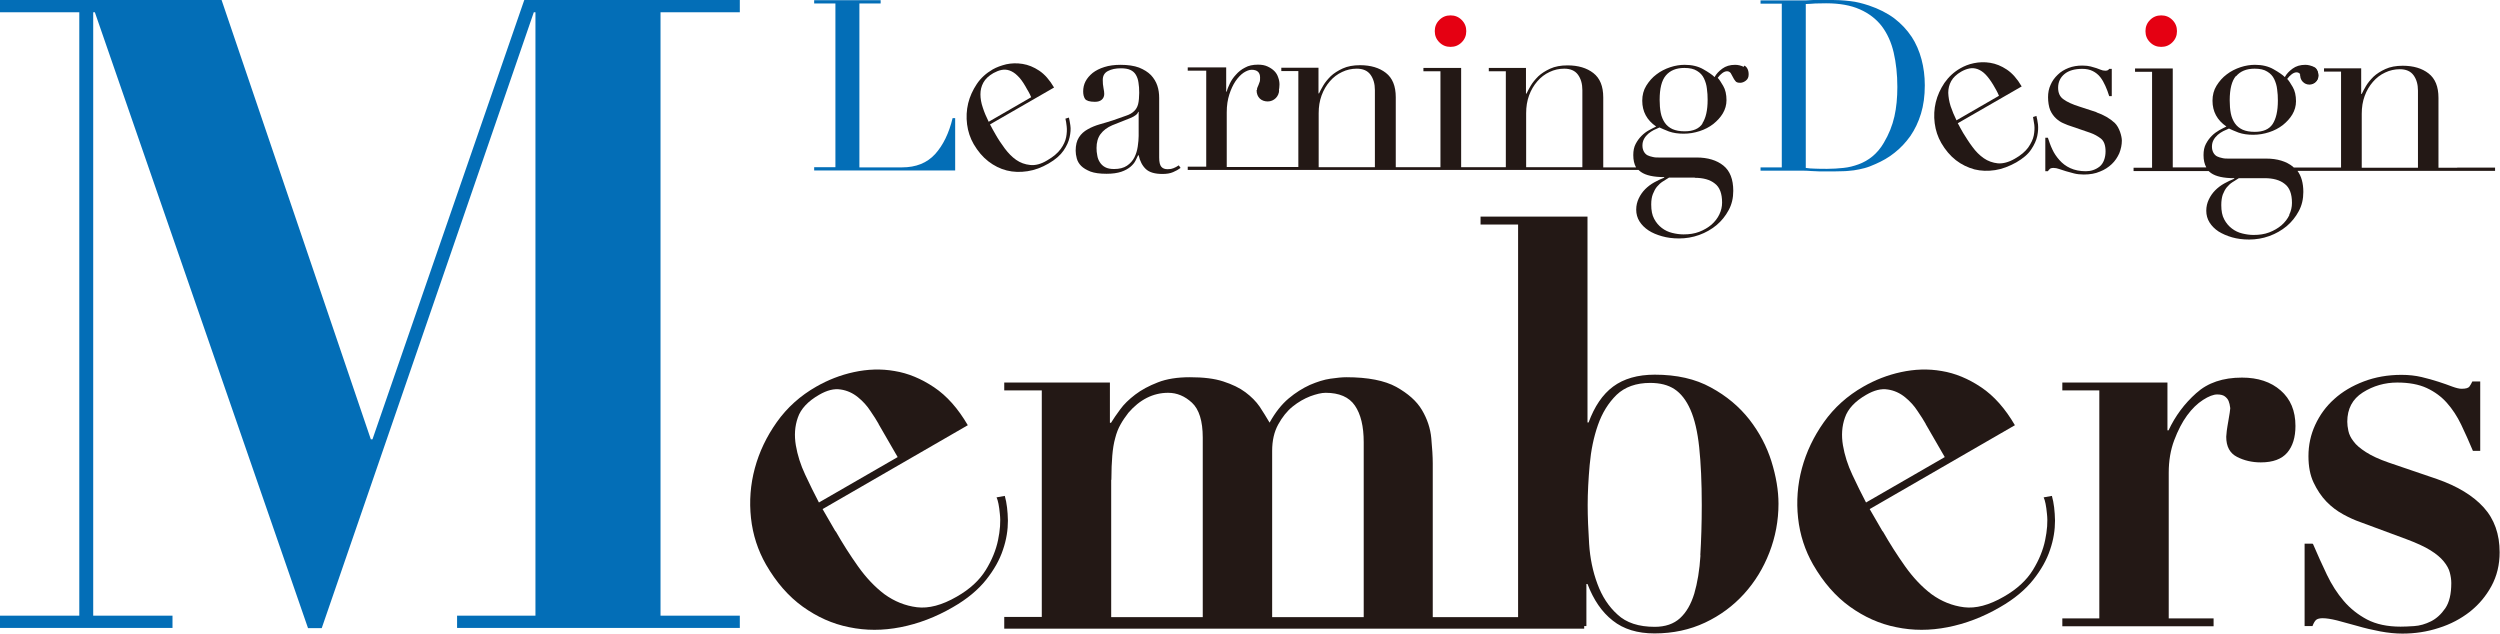 <?xml version="1.0" encoding="UTF-8"?>
<svg id="_レイヤー_1" data-name="レイヤー 1" xmlns="http://www.w3.org/2000/svg" viewBox="0 0 136.52 34.62">
  <defs>
    <style>
      .cls-1 {
        fill: #231815;
      }

      .cls-1, .cls-2, .cls-3 {
        stroke-width: 0px;
      }

      .cls-2 {
        fill: #e50012;
      }

      .cls-3 {
        fill: #036eb7;
      }
    </style>
  </defs>
  <path class="cls-3" d="M12.1,0l8.15,23.99h.09L28.63,0h11.77v.67h-4.33v32.95h4.33v.67h-15.44v-.67h4.28V.67h-.09l-11.58,33.63h-.75L5.18.67h-.09v32.95h4.33v.67H0v-.67h4.33V.67H0v-.67h12.1Z"/>
  <path class="cls-1" d="M45.64,29.02c.37.65.77,1.28,1.21,1.9s.92,1.13,1.45,1.53c.54.39,1.13.63,1.77.71.64.08,1.37-.11,2.18-.58.72-.41,1.24-.9,1.58-1.45.34-.55.56-1.1.67-1.63.11-.53.15-1.01.1-1.44-.04-.43-.1-.73-.18-.9l.45-.08c.11.39.16.84.17,1.35,0,.51-.08,1.04-.27,1.59-.18.55-.49,1.1-.92,1.64-.43.54-1.03,1.05-1.82,1.5-.93.54-1.88.9-2.85,1.09-.97.19-1.9.19-2.81,0-.91-.18-1.75-.56-2.53-1.12-.78-.56-1.45-1.33-2.01-2.3-.44-.77-.72-1.62-.82-2.54-.1-.92-.03-1.83.21-2.72.24-.89.64-1.73,1.2-2.52.56-.79,1.28-1.44,2.16-1.94.63-.36,1.31-.63,2.05-.79.74-.16,1.48-.19,2.22-.06.74.12,1.46.42,2.16.89.7.47,1.31,1.16,1.84,2.07l-7.93,4.58.7,1.21ZM47.98,23.15c-.11-.2-.26-.43-.45-.71-.18-.28-.41-.53-.68-.75-.27-.22-.59-.37-.94-.42-.36-.06-.75.04-1.18.29-.61.35-1,.77-1.16,1.24-.17.48-.2.98-.11,1.52.09.53.26,1.07.51,1.6.25.54.5,1.04.75,1.52l4.3-2.48-1.04-1.8Z"/>
  <path class="cls-1" d="M102.82,29.02c.37.65.77,1.28,1.21,1.9s.92,1.13,1.45,1.53c.54.39,1.13.63,1.77.71.64.08,1.37-.11,2.18-.58.72-.41,1.24-.9,1.58-1.45.34-.55.56-1.1.67-1.63.11-.53.15-1.01.1-1.44-.04-.43-.1-.73-.18-.9l.45-.08c.11.39.16.84.17,1.35,0,.51-.08,1.04-.27,1.59-.18.55-.49,1.1-.92,1.64-.43.54-1.03,1.05-1.82,1.5-.93.54-1.88.9-2.85,1.09-.97.19-1.9.19-2.81,0-.91-.18-1.75-.56-2.53-1.12-.78-.56-1.45-1.33-2.01-2.3-.44-.77-.72-1.62-.82-2.54-.1-.92-.03-1.83.21-2.72.24-.89.64-1.73,1.2-2.52.56-.79,1.28-1.44,2.16-1.94.63-.36,1.31-.63,2.05-.79.74-.16,1.48-.19,2.22-.06.74.12,1.46.42,2.16.89.7.47,1.31,1.16,1.84,2.07l-7.93,4.58.7,1.21ZM105.16,23.15c-.11-.2-.26-.43-.45-.71-.18-.28-.41-.53-.68-.75-.27-.22-.59-.37-.94-.42-.36-.06-.75.04-1.18.29-.61.35-1,.77-1.16,1.24-.17.48-.2.98-.11,1.52.09.53.26,1.07.51,1.6.25.54.5,1.04.75,1.52l4.3-2.48-1.04-1.8Z"/>
  <path class="cls-1" d="M118.36,20.89v2.61h.06c.37-.79.87-1.46,1.51-2.03.63-.57,1.46-.85,2.5-.85.87,0,1.57.23,2.11.7.54.47.81,1.11.81,1.94,0,.62-.15,1.11-.45,1.46-.3.35-.78.53-1.44.53-.48,0-.91-.1-1.3-.3-.39-.2-.59-.56-.59-1.1,0-.06.01-.17.03-.33.02-.16.05-.32.08-.5.03-.18.06-.34.08-.48.02-.14.03-.23.03-.25-.02-.17-.05-.29-.09-.39s-.11-.18-.2-.25c-.09-.07-.23-.11-.42-.11-.21,0-.47.1-.78.3-.31.2-.6.48-.87.85-.27.37-.5.82-.7,1.35-.2.53-.3,1.12-.3,1.78v7.95h2.45v.43h-8.26v-.43h2.02v-12.45h-2.02v-.43h5.74Z"/>
  <path class="cls-1" d="M126.31,29.71c.25.58.5,1.14.76,1.68.26.54.56,1.01.92,1.43.35.41.78.75,1.27,1.01.5.26,1.11.39,1.83.39.19,0,.43-.01.74-.03.31-.02.62-.11.92-.26.3-.15.56-.39.78-.71.22-.32.33-.78.33-1.38,0-.19-.03-.38-.08-.57-.05-.2-.16-.4-.33-.61-.17-.21-.41-.41-.73-.61-.32-.2-.76-.4-1.32-.61l-2.51-.93c-.29-.1-.6-.24-.93-.42-.33-.18-.64-.41-.92-.7-.28-.29-.51-.64-.7-1.04-.19-.4-.28-.88-.28-1.44,0-.6.12-1.17.37-1.71.25-.54.59-1.01,1.04-1.41.44-.4.98-.72,1.61-.96.63-.24,1.32-.36,2.06-.36.39,0,.76.04,1.1.12.34.08.65.17.93.26.28.09.53.18.74.26.22.08.39.12.51.12.23,0,.37-.04.43-.12s.11-.18.16-.28h.43v3.79h-.4c-.21-.5-.42-.97-.64-1.43-.22-.46-.48-.85-.78-1.19-.3-.34-.67-.61-1.1-.81-.43-.2-.97-.3-1.61-.3-.68,0-1.31.18-1.88.54-.57.36-.85.9-.85,1.6,0,.15.02.31.06.5.04.19.13.38.28.57.14.2.37.39.68.59.31.2.72.39,1.24.57l2.64.9c1.12.39,1.97.91,2.55,1.55.58.64.87,1.46.87,2.45,0,.68-.15,1.3-.45,1.85-.3.55-.69,1.01-1.18,1.4-.49.38-1.05.68-1.69.88-.64.21-1.3.31-1.99.31-.37,0-.78-.04-1.21-.12-.43-.08-.85-.18-1.26-.3-.4-.11-.77-.21-1.1-.3-.33-.08-.59-.12-.78-.12-.17,0-.28.03-.36.09-.07.06-.14.18-.2.34h-.43v-4.5h.43Z"/>
  <g>
    <path class="cls-1" d="M54.07,6.81c.04.08.09.15.13.24.04.08.1.18.17.3.14.25.31.5.5.76.19.25.39.46.62.62.23.16.48.25.77.28.28.03.59-.05.92-.25.33-.19.58-.4.74-.62.16-.22.26-.44.3-.65.04-.21.05-.41.03-.58-.02-.18-.04-.32-.07-.43l.19-.06c.03.1.05.24.08.43.03.19.01.41-.04.64-.05.24-.16.48-.33.73-.17.25-.44.49-.82.71-.38.22-.76.36-1.15.42-.39.06-.77.05-1.13-.04-.36-.09-.7-.26-1.01-.5-.31-.24-.57-.55-.8-.94-.19-.33-.31-.69-.36-1.08-.05-.39-.03-.77.06-1.15.09-.37.25-.72.47-1.05.22-.33.51-.59.87-.8.21-.12.46-.21.74-.28.28-.06.58-.07.89-.02.31.05.61.17.91.37.3.2.57.51.81.92l-3.49,2.01ZM56.31,5.31c-.05-.11-.09-.22-.15-.31-.05-.09-.11-.18-.16-.28-.15-.26-.29-.45-.44-.59-.14-.14-.29-.23-.43-.28-.14-.05-.29-.06-.44-.03-.15.03-.29.09-.44.17-.26.15-.44.32-.55.52-.11.2-.16.41-.16.64,0,.23.04.47.13.73.08.25.19.51.32.77l2.32-1.34Z"/>
    <path class="cls-3" d="M51.06,8.42c-.44.48-1.04.72-1.8.72h-2.33V.19h1.16s0-.18,0-.18h-3.63s0,.18,0,.18h1.16v8.94h-1.16s0,.18,0,.18h7.7s0-2.86,0-2.86h-.14c-.2.83-.52,1.48-.95,1.96Z"/>
    <path class="cls-1" d="M64.06,9.19c-.1.04-.2.05-.3.05-.15,0-.26-.04-.34-.13-.08-.09-.12-.26-.12-.51v-3.25c0-.24-.03-.46-.1-.67-.07-.21-.19-.41-.35-.58-.17-.17-.38-.3-.65-.41-.27-.1-.61-.15-1.01-.15-.33,0-.63.04-.88.12-.26.08-.47.19-.64.32-.17.14-.3.29-.39.46-.09.17-.13.36-.13.55,0,.17.03.3.1.41.07.1.25.16.54.16.17,0,.29-.04.38-.12.09-.08.13-.19.13-.31,0-.07-.01-.18-.04-.32-.03-.14-.04-.29-.04-.44,0-.23.09-.39.28-.49.19-.1.42-.15.71-.15.22,0,.39.03.52.09.13.06.23.15.3.27.07.12.12.26.14.42.03.17.04.35.04.56s-.02.47-.06.62c-.04.15-.11.28-.22.38-.1.1-.25.19-.44.25-.19.07-.42.15-.71.25-.24.08-.49.15-.73.22-.24.07-.46.16-.65.27-.2.11-.36.25-.48.44-.12.18-.18.43-.18.73,0,.13.02.27.06.42.04.15.12.29.24.41.12.12.29.22.51.31.22.08.51.12.88.12.32,0,.59-.04.8-.11.21-.07.38-.17.5-.27.13-.11.22-.22.28-.34.06-.12.11-.22.14-.29h.03c.07.32.2.57.39.75.19.18.49.27.91.27.23,0,.42-.03.58-.1.16-.07.29-.14.41-.23l-.1-.14c-.1.07-.2.12-.3.16ZM62.18,7.42c0,.17-.02.37-.05.58-.03.21-.09.41-.18.59-.09.18-.23.34-.41.46-.18.12-.41.18-.7.18-.2,0-.36-.03-.49-.1-.13-.07-.22-.16-.29-.27-.07-.11-.12-.23-.14-.37-.03-.14-.04-.27-.04-.41,0-.3.07-.56.22-.76.15-.2.36-.36.64-.48l.98-.39c.27-.11.41-.23.43-.34h.03v1.31Z"/>
    <path class="cls-1" d="M95.22,3.65c-.15-.07-.3-.11-.47-.11-.28,0-.51.07-.7.21-.19.14-.33.29-.42.46-.13-.13-.34-.27-.62-.43-.28-.16-.62-.24-1.01-.24-.25,0-.52.04-.79.13-.27.09-.53.22-.75.39-.23.17-.41.38-.56.62-.15.24-.22.52-.22.82,0,.59.25,1.06.76,1.41-.11.05-.24.12-.39.2s-.28.18-.41.31c-.13.13-.23.27-.32.44-.09.17-.13.37-.13.61,0,.27.05.49.15.67h-1.79v-3.82c0-.61-.18-1.05-.54-1.33-.36-.28-.83-.42-1.41-.42-.37,0-.69.06-.95.18-.26.12-.48.26-.65.42-.17.17-.31.34-.41.51-.1.17-.18.32-.23.43h-.03v-1.4h-2.03v.18h.93v5.24h-2.44V3.71h-2.06v.18h.93v5.24h-2.44v-3.82c0-.61-.18-1.05-.54-1.33-.36-.28-.83-.42-1.41-.42-.37,0-.69.06-.95.18-.26.12-.48.26-.65.42-.17.17-.31.34-.41.51-.1.17-.18.32-.23.43h-.03v-1.4h-2.03v.18h.93v5.24h-3.91v-2.99c0-.37.05-.69.14-.97.09-.28.2-.52.34-.73.14-.2.28-.35.44-.46.16-.1.3-.16.44-.16.3,0,.46.14.46.42,0,.11,0,.2-.03.26-.02.06-.04.12-.06.16-.02.05-.04.1-.06.14-.02.05-.02.1-.02.1.1.25.19.45.57.45.17,0,.33-.05.46-.14.13-.1.2-.29.2-.58,0-.13-.02-.26-.07-.39-.04-.13-.11-.25-.21-.35-.1-.1-.22-.18-.37-.25-.15-.07-.32-.1-.52-.1-.28,0-.52.05-.71.16-.2.1-.36.23-.5.39-.14.15-.25.31-.33.48-.08.17-.14.31-.17.44h-.03v-1.32h-2.1v.18h1.01v5.24h-1.01v.18h24.62s.08.08.13.11c.27.19.7.28,1.27.28v.03c-.18.07-.37.16-.55.26-.18.1-.35.23-.49.37-.14.14-.26.31-.35.5-.09.19-.14.39-.14.62s.06.45.18.64c.12.19.28.35.49.49.21.14.46.24.74.32.28.08.59.12.93.12.37,0,.74-.06,1.1-.19.36-.13.67-.31.95-.54.27-.23.49-.5.66-.82.17-.31.25-.66.25-1.05,0-.63-.18-1.09-.54-1.38-.36-.29-.85-.44-1.46-.44h-2.07c-.11,0-.22,0-.33-.03-.1-.02-.2-.05-.28-.09-.08-.04-.15-.11-.2-.2-.05-.09-.08-.2-.08-.33,0-.14.03-.26.09-.37.06-.11.14-.2.23-.28.09-.08.19-.14.3-.2.11-.05.21-.1.31-.14.12.06.3.13.52.22.23.08.49.12.8.12s.59-.05.87-.14c.28-.09.53-.22.75-.39.21-.17.39-.36.52-.58.13-.22.2-.46.2-.72,0-.31-.06-.58-.18-.78-.12-.21-.22-.36-.3-.44.07-.1.15-.18.24-.25.09-.07.18-.11.27-.11s.15.04.2.1c.04.07.08.14.12.22.04.08.08.15.14.22.05.07.14.09.26.09.1,0,.21-.04.31-.12.1-.08.15-.18.15-.34,0-.24-.09-.4-.23-.48ZM75.08,9.13h-3.07v-2.95c0-.35.05-.67.16-.97.11-.3.26-.55.45-.77.19-.22.41-.39.67-.51.25-.12.52-.18.8-.18.34,0,.59.11.75.33.16.22.24.5.24.84v4.22ZM86.41,9.13h-3.07v-2.95c0-.35.05-.67.16-.97.11-.3.26-.55.45-.77.19-.22.41-.39.67-.51.25-.12.52-.18.8-.18.34,0,.59.11.75.33.16.22.24.5.24.84v4.22ZM92.55,9.71c.46,0,.83.1,1.09.31.27.2.4.55.4,1.04,0,.23-.05.44-.15.65-.1.21-.24.39-.43.56-.19.16-.41.29-.67.39-.26.1-.54.14-.86.14-.2,0-.41-.03-.61-.08-.21-.05-.4-.14-.57-.27-.17-.13-.31-.29-.42-.5-.11-.2-.16-.46-.16-.78,0-.23.03-.42.09-.57.06-.15.13-.29.22-.4s.2-.21.31-.28c.12-.07.23-.15.35-.22h1.41ZM92.97,6.75c-.19.28-.51.42-.97.42-.27,0-.49-.04-.67-.12-.17-.08-.31-.19-.42-.35-.1-.15-.18-.33-.22-.54s-.06-.44-.06-.71c0-.62.11-1.06.34-1.33.23-.27.56-.41,1.01-.41.29,0,.52.05.69.16.17.1.3.24.38.41.08.17.14.36.16.56.03.2.04.41.04.61,0,.58-.1,1-.29,1.29Z"/>
    <g>
      <path class="cls-2" d="M117.16,1.7c0-.24.08-.44.25-.61.17-.17.37-.25.61-.25s.44.08.61.25c.17.17.25.37.25.61s-.08.44-.25.61c-.17.17-.37.25-.61.25s-.44-.08-.61-.25c-.17-.17-.25-.37-.25-.61Z"/>
      <path class="cls-2" d="M78.35,1.7c0-.24.08-.44.25-.61.17-.17.37-.25.61-.25s.44.08.61.25c.17.17.25.37.25.61,0,.24-.08.44-.25.61-.17.17-.37.25-.61.25s-.44-.08-.61-.25c-.17-.17-.25-.37-.25-.61Z"/>
      <path class="cls-3" d="M104.39,2.01c-.25-.38-.57-.72-.95-1.01-.39-.29-.85-.52-1.38-.7-.18-.06-.36-.11-.52-.15-.16-.04-.33-.07-.51-.09-.18-.02-.37-.04-.58-.05C100.25,0,100.02,0,99.76,0c-.12,0-.24,0-.37,0-.12,0-.24,0-.37,0-.12,0-.24.02-.37.02-.12,0-.24,0-.37,0h-2.14s0,.18,0,.18h1.16v8.94h-1.16s0,.18,0,.18h1.93c.13,0,.27,0,.41,0,.14,0,.29.01.44.02.15,0,.3.02.44.02.15,0,.29,0,.42,0,.3,0,.58,0,.81-.01.24,0,.45-.03.65-.05.2-.03.39-.07.58-.12.19-.05.39-.13.59-.22.37-.16.73-.36,1.05-.62.33-.26.61-.56.86-.91.24-.35.44-.76.58-1.22.14-.46.21-.97.21-1.55,0-.5-.06-.97-.18-1.42-.12-.45-.3-.87-.55-1.25ZM103.45,6.36c-.11.49-.3.97-.58,1.44-.18.31-.39.55-.62.74-.23.19-.48.33-.75.43-.27.1-.54.17-.84.2-.29.03-.59.05-.88.05-.24,0-.45,0-.65-.01-.2,0-.37-.02-.52-.04V.22c.17,0,.34-.02.52-.03.18,0,.38-.01.59-.01.73,0,1.35.11,1.84.33.5.22.9.53,1.2.92.3.4.52.88.65,1.44.13.56.2,1.19.2,1.88,0,.58-.05,1.12-.16,1.61Z"/>
      <path class="cls-1" d="M111.21,6.33l-.19.06c.02.11.04.25.07.43.02.18.01.37-.03.58-.04.21-.15.43-.3.65-.16.22-.4.43-.74.62-.33.19-.64.27-.92.25-.28-.03-.54-.12-.77-.28-.23-.16-.44-.37-.62-.62-.19-.25-.35-.51-.5-.75-.07-.12-.13-.22-.17-.3-.04-.08-.08-.16-.13-.24l3.49-2.01c-.24-.41-.51-.72-.81-.92-.3-.2-.6-.32-.91-.37-.31-.05-.6-.04-.89.02-.29.06-.53.16-.74.28-.35.2-.64.47-.87.8-.22.33-.38.68-.47,1.05-.09.37-.11.76-.06,1.15.05.39.17.75.36,1.08.22.38.49.7.8.94.31.24.65.4,1.01.5.36.09.74.1,1.13.04.39-.06.77-.21,1.15-.42.38-.22.65-.45.82-.71.17-.25.28-.5.33-.73.05-.24.06-.45.04-.64-.03-.19-.05-.34-.08-.43ZM106.52,5.8c-.08-.25-.12-.5-.13-.73,0-.23.05-.44.16-.64.11-.2.29-.37.55-.52.14-.08.29-.14.44-.17.15-.03.29-.02.44.03.14.05.29.14.43.28.14.14.29.34.44.59.06.1.11.19.16.28.05.09.1.19.15.31l-2.32,1.34c-.13-.26-.23-.51-.32-.77Z"/>
      <path class="cls-1" d="M114.5,6.13l-.95-.31c-.38-.12-.67-.25-.87-.4-.2-.14-.29-.35-.29-.63,0-.31.12-.56.35-.75.23-.19.56-.28.97-.28.22,0,.41.04.57.12.16.08.3.19.41.33.11.14.2.3.28.48.08.18.15.36.21.56h.14s0-1.49,0-1.49h-.14c-.04.07-.11.1-.21.1s-.18-.02-.25-.05c-.07-.03-.15-.06-.24-.09-.09-.03-.19-.06-.31-.09-.12-.03-.27-.05-.46-.05-.27,0-.52.04-.75.13-.23.09-.43.21-.59.37-.17.16-.3.34-.39.55-.1.21-.14.44-.14.68s.04.52.12.71c.08.18.19.33.32.45.13.12.27.21.42.27.15.07.29.12.42.16l1.02.35c.23.08.42.19.59.32.17.14.25.37.25.7s-.11.66-.33.83c-.22.17-.47.25-.75.25-.33,0-.61-.06-.85-.17-.24-.11-.43-.26-.59-.44-.16-.18-.29-.37-.39-.59-.1-.21-.17-.42-.24-.63h-.14s0,1.83,0,1.83h.14s.06-.09.1-.12c.04-.04.11-.06.21-.06s.2.02.31.06c.11.04.24.08.37.12.13.04.28.08.44.12.16.04.34.06.53.06.33,0,.63-.05.88-.16.26-.1.47-.24.65-.41.18-.17.31-.37.41-.59.09-.23.14-.46.14-.69s-.13-.72-.39-.97c-.26-.24-.6-.44-1.01-.58Z"/>
      <path class="cls-1" d="M134.17,9.16h-1.01v-3.82c0-.61-.18-1.05-.54-1.33-.36-.28-.83-.42-1.41-.42-.37,0-.69.06-.95.18-.26.12-.48.26-.65.42-.17.17-.31.34-.41.51-.1.17-.18.32-.23.43h-.03v-1.4h-2.03v.18h.93v5.24h-2.58s-.03-.03-.05-.05c-.36-.29-.85-.44-1.46-.44h-2.07c-.11,0-.22,0-.33-.03-.1-.02-.2-.05-.28-.09-.08-.04-.15-.11-.2-.2-.05-.09-.08-.2-.08-.33,0-.14.03-.26.09-.37.06-.11.14-.2.23-.28.09-.08.19-.14.3-.2.11-.05.21-.1.31-.14.12.06.3.13.52.22.23.08.49.12.8.12s.59-.05.87-.14c.28-.09.53-.22.75-.39.21-.17.39-.36.52-.58.13-.22.2-.46.2-.72,0-.31-.06-.58-.18-.78-.12-.21-.22-.36-.3-.44.07-.1.15-.18.24-.25.09-.07.18-.11.27-.11s.15.04.2.1c.04.07.08.14.12.22.04.08.08.15.14.22.05.07.14.1.26.1.1,0,.21-.04.31-.12.1-.08.15-.19.15-.34,0-.24-.07-.4-.22-.47-.15-.07-.31-.12-.48-.12-.28,0-.51.07-.7.21-.19.14-.33.29-.42.46-.13-.13-.34-.27-.62-.43-.28-.16-.62-.24-1.01-.24-.25,0-.52.04-.79.13-.27.09-.53.22-.75.39-.23.17-.41.38-.56.62-.15.24-.22.52-.22.82,0,.59.25,1.06.76,1.41-.11.05-.24.12-.39.2-.14.08-.28.18-.41.31-.13.13-.23.27-.32.44-.09.17-.13.37-.13.61,0,.27.05.49.15.67h-1.83V3.74h-2.06v.18h.93v5.24h-1.01v.18h4.1s.08.08.13.11c.27.19.7.28,1.27.28v.03c-.18.07-.37.16-.55.26-.18.1-.35.23-.49.37-.14.14-.26.31-.35.5-.09.19-.14.39-.14.62s.06.45.18.64c.12.19.28.35.49.49.21.13.46.24.74.32.28.08.59.12.93.12.37,0,.74-.06,1.1-.19.36-.13.67-.31.95-.54.27-.23.49-.5.66-.82.17-.31.25-.66.25-1.05,0-.48-.11-.87-.32-1.15h10.79v-.18h-2.05ZM122.11,4.16c.23-.27.56-.41,1.01-.41.29,0,.52.05.69.16.17.1.3.24.38.41.08.17.14.36.16.56.03.2.04.41.04.61,0,.58-.1,1-.29,1.29-.19.28-.51.42-.97.42-.27,0-.49-.04-.67-.12-.17-.08-.31-.19-.42-.35-.1-.15-.18-.33-.22-.54-.04-.21-.06-.44-.06-.71,0-.62.11-1.06.34-1.33ZM125.02,11.74c-.1.21-.24.39-.43.56-.19.16-.41.29-.67.39-.26.1-.54.14-.86.14-.2,0-.41-.03-.61-.08-.21-.05-.4-.14-.57-.27-.17-.13-.31-.29-.42-.5-.11-.2-.16-.46-.16-.78,0-.23.03-.42.08-.57.06-.15.13-.29.22-.4.09-.11.2-.21.31-.28.12-.07.23-.15.35-.22h1.41c.46,0,.83.1,1.09.31.27.2.4.55.4,1.04,0,.23-.05.44-.15.65ZM132.04,9.16h-3.07v-2.95c0-.35.05-.67.16-.97.11-.3.26-.55.45-.77.19-.22.41-.39.67-.51.25-.12.52-.18.8-.18.34,0,.59.11.75.33.16.22.24.5.24.84v4.22Z"/>
      <circle class="cls-1" cx="126.11" cy="4.12" r=".5"/>
      <path class="cls-1" d="M125.59,4.07s.02.05.02.07.04-.05.04-.05l-.06-.03Z"/>
    </g>
    <path class="cls-1" d="M69.85,4.92c0,.34-.28.62-.62.62s-.61-.21-.61-.62l1.22-.26v.27Z"/>
  </g>
  <path class="cls-1" d="M96.74,25.21c-.26-.83-.66-1.59-1.21-2.3-.55-.7-1.25-1.29-2.1-1.75-.85-.47-1.87-.7-3.07-.7-.93,0-1.69.22-2.27.65-.58.43-1.02,1.09-1.34,1.96h-.06v-11.24h-5.84v.43h2.05v21.44h-4.66v-8.4c0-.37-.03-.83-.08-1.37-.05-.54-.22-1.05-.51-1.54-.29-.49-.76-.9-1.4-1.26-.64-.35-1.55-.53-2.73-.53-.23,0-.52.03-.87.08-.35.05-.72.17-1.12.34-.39.18-.78.42-1.16.74-.38.32-.73.76-1.04,1.32-.17-.29-.35-.58-.54-.87-.2-.29-.46-.55-.78-.79-.32-.24-.72-.43-1.21-.59-.49-.16-1.09-.23-1.82-.23-.68,0-1.27.09-1.75.28-.49.19-.9.41-1.24.67-.34.26-.62.53-.82.81-.21.28-.37.52-.5.73h-.06v-2.2h-5.77v.43h2.05v12.37h-2.05v.07h0v.43h0v.14h31.67v-.14h.12v-2.3h.06c.33.87.79,1.54,1.38,2,.59.47,1.35.7,2.28.7,1.01,0,1.93-.2,2.76-.59.83-.39,1.54-.92,2.13-1.57.59-.65,1.05-1.4,1.38-2.25.33-.85.5-1.74.5-2.67,0-.72-.13-1.5-.39-2.33ZM69.8,23.18c.22-.4.48-.73.79-.98.31-.25.63-.43.96-.56.33-.12.61-.19.84-.19.74,0,1.28.23,1.6.7.32.47.48,1.13.48,2v9.55h-5v-9.08c0-.56.11-1.04.33-1.44ZM60.69,26.2c0-.52.02-.96.05-1.32.03-.36.08-.68.16-.96.07-.28.17-.53.29-.74.12-.22.27-.43.43-.64.62-.72,1.35-1.09,2.17-1.09.48,0,.91.18,1.3.54.39.36.59,1,.59,1.91v9.8h-5v-7.5ZM92.86,30.32c-.05.82-.17,1.52-.34,2.1-.18.58-.43,1.02-.78,1.34-.34.31-.8.47-1.38.47-.87,0-1.55-.22-2.03-.67-.49-.44-.85-1-1.1-1.68-.25-.67-.4-1.4-.45-2.17-.05-.78-.08-1.48-.08-2.13,0-.68.04-1.42.11-2.2.07-.79.22-1.51.45-2.17.23-.66.57-1.21,1.02-1.65.45-.43,1.07-.65,1.83-.65.54,0,.98.11,1.33.34.35.23.64.6.87,1.12.23.52.39,1.21.48,2.06.09.86.14,1.91.14,3.15,0,1.01-.03,1.93-.08,2.75Z"/>
</svg>